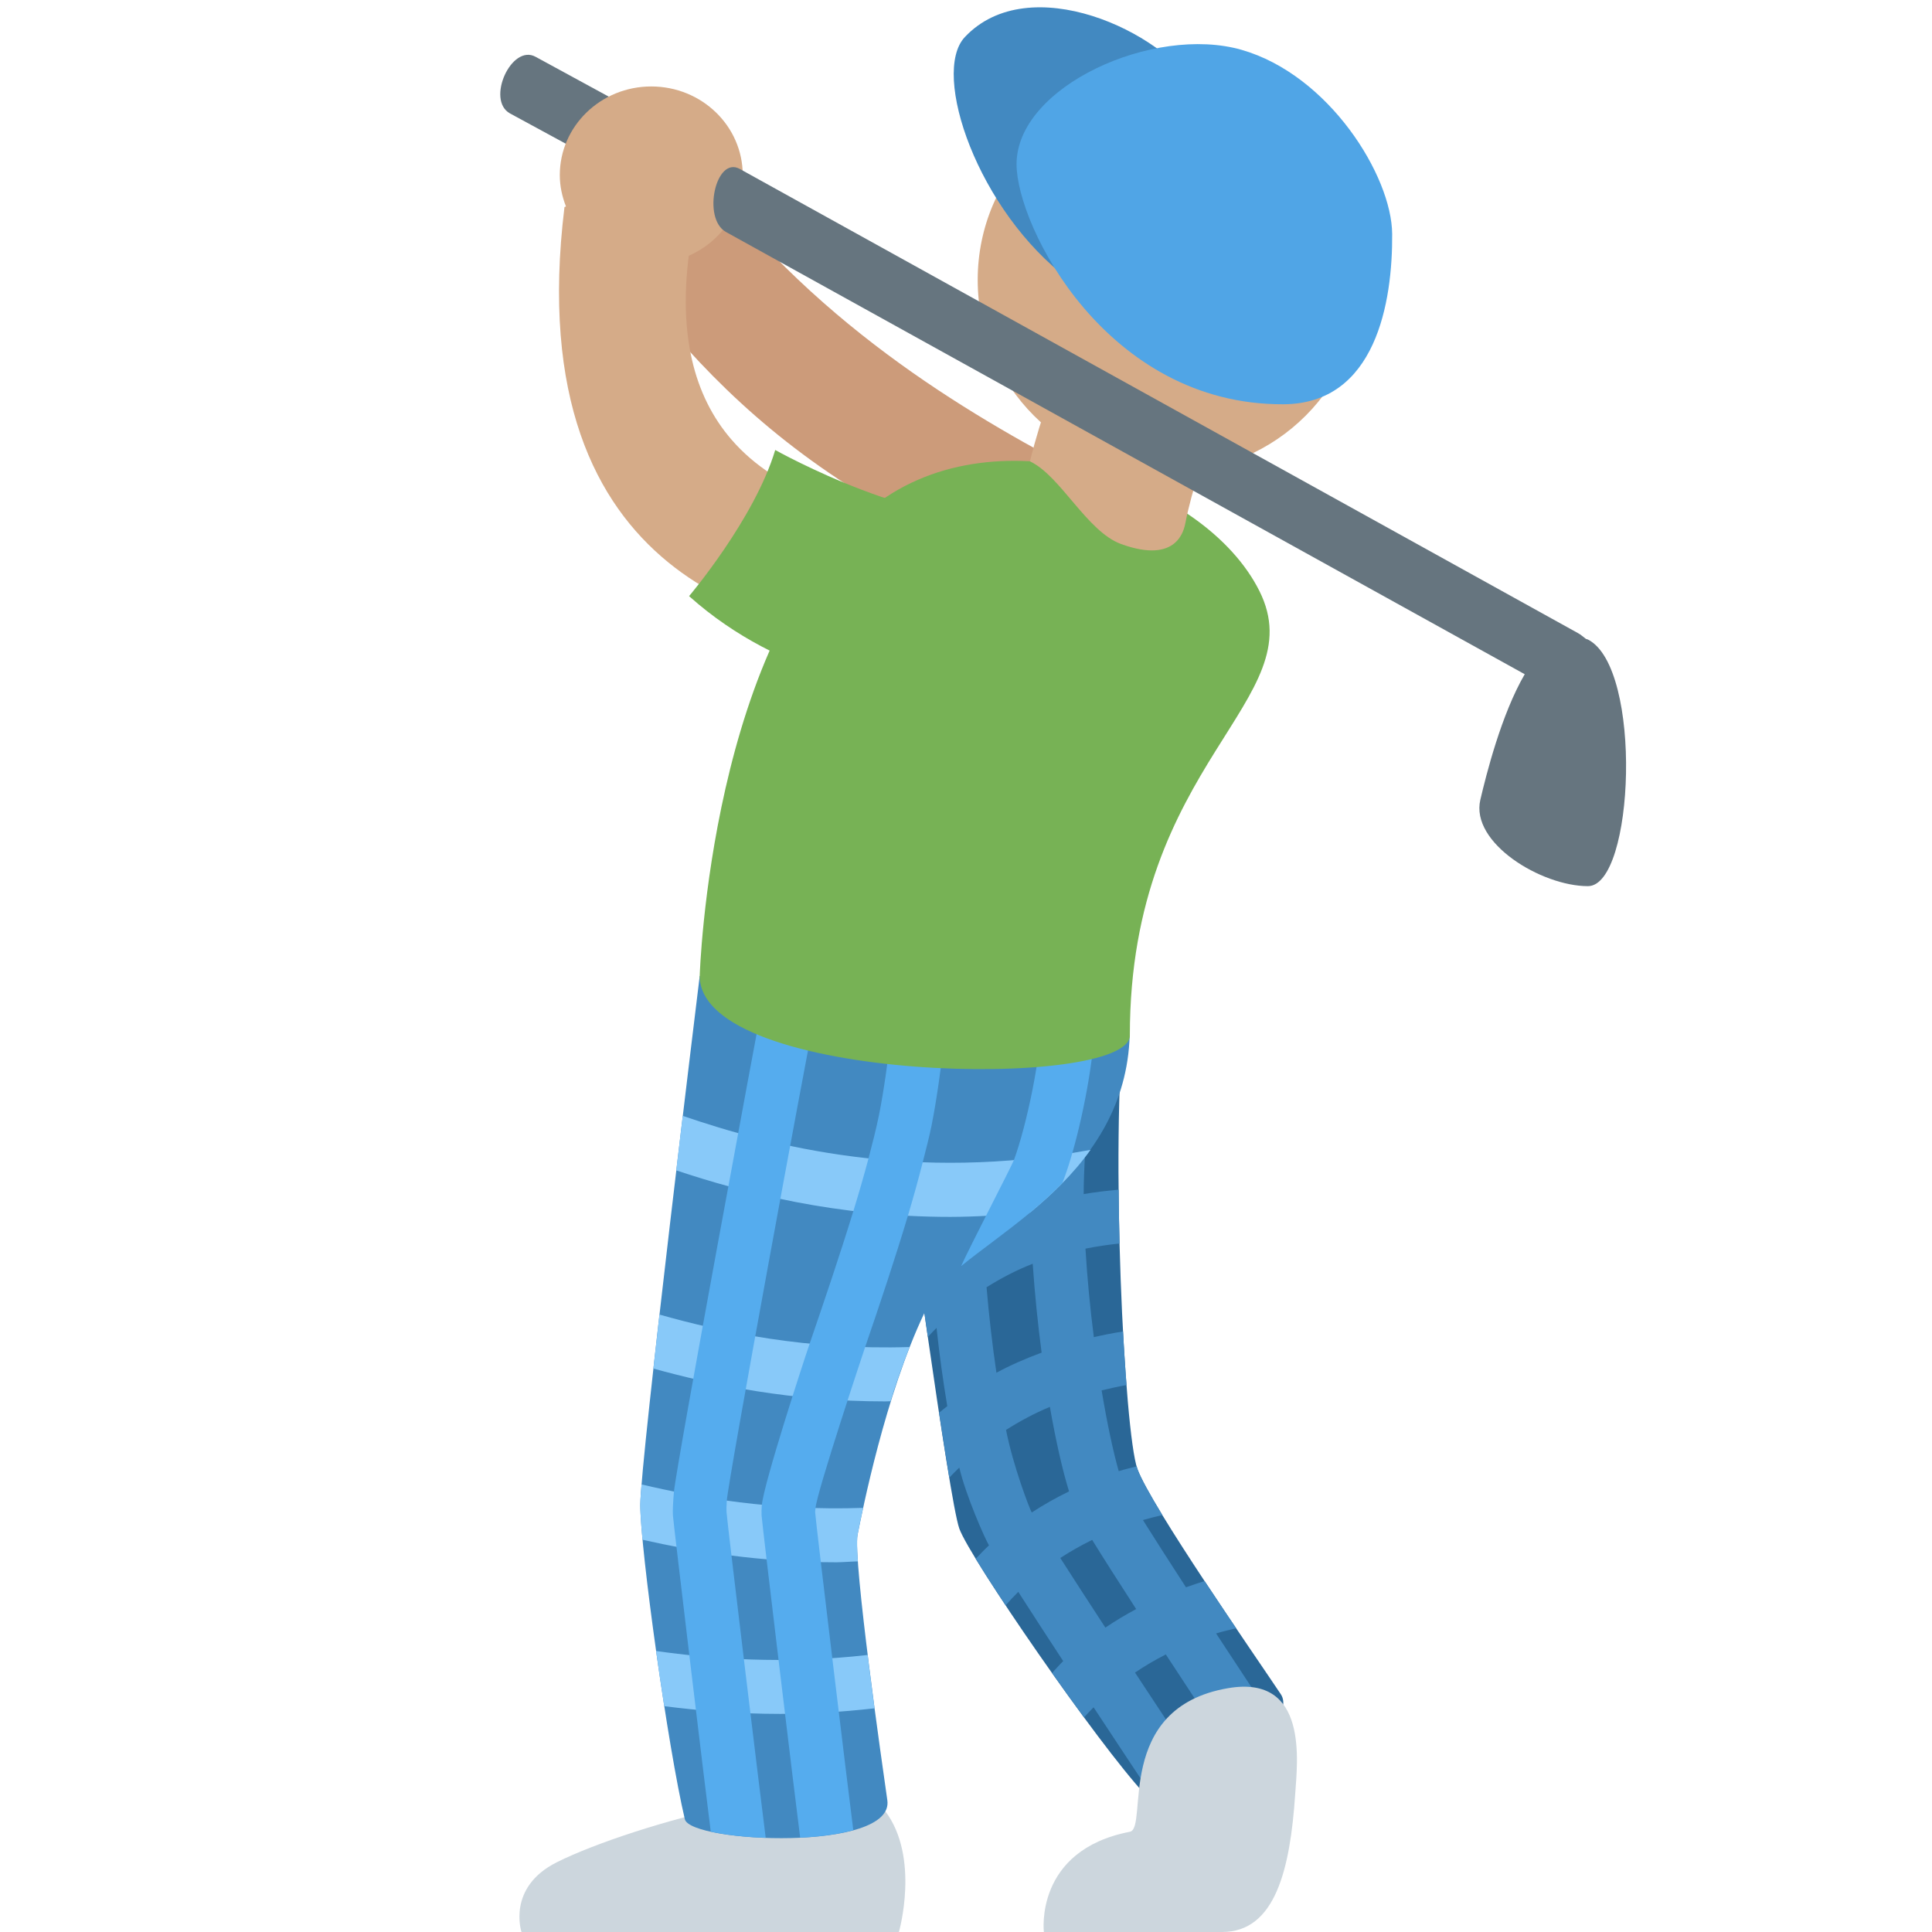 <svg xmlns="http://www.w3.org/2000/svg" viewBox="0 0 36 36"><path fill="#2A6797" d="M20.952 18.872c-.265 2.577-.003 7.809.241 8.497.247.686 2.206 3.499 2.674 4.202.407.61-2.035 2.397-2.526 1.87-.887-.95-3.271-4.407-3.466-4.959-.195-.554-.966-6.297-1.403-9.329l4.48-.281z"/><path fill="#66757F" d="M12.115 3.532L9.502 2.113c-.449-.249.029-1.303.479-1.054l2.692 1.466-.558 1.007z"/><path fill="#CCD6DD" d="M16.492 33.744c-.658-.864-4.719.256-6.118.957C9.44 35.17 9.717 36 9.717 36h7.033s.399-1.391-.258-2.256z"/><path fill="#CC9B7A" d="M20.357 8.932c-2.148-1.12-5.023-2.745-7.273-5.713-.235-.31-2.122.944-1.969 1.156 2.125 2.938 4.438 5.5 11.075 7.398.069.02-.943-2.376-1.833-2.841z"/><path fill="#4289C1" d="M22.66 30.437c.12-.038.249-.065.374-.097-.19-.282-.388-.577-.588-.879-.118.035-.232.076-.347.116-.312-.481-.592-.917-.802-1.253.118-.035.239-.064.362-.093-.23-.378-.403-.689-.466-.862-.004-.011-.008-.033-.012-.046-.112.03-.227.055-.335.09-.102-.357-.215-.884-.319-1.505.152-.036.305-.072.464-.099-.024-.306-.045-.641-.065-.999-.186.029-.366.065-.544.106-.068-.533-.123-1.093-.156-1.649.206-.042.418-.073.635-.096-.009-.332-.014-.668-.017-1.003-.221.021-.44.045-.651.082-.001-.191.01-.466.021-.688.649-.842 1.058-1.939.713-3.468l-7.889.092s-1.107 9.026-1.107 9.857c0 .828.516 4.528.83 5.856.105.439 3.91.614 3.773-.354-.086-.599-.645-4.492-.554-4.948.086-.431.513-2.597 1.245-4.133l.064.448c.052-.059.108-.112.162-.168.055.507.123 1 .2 1.458-.051.041-.104.08-.153.123.07.461.134.871.191 1.21.059-.066.124-.126.186-.189.124.529.481 1.331.553 1.45-.086.079-.166.165-.247.249.148.243.34.541.557.868.076-.086.154-.17.236-.251.251.392.538.834.837 1.29-.073.07-.138.149-.207.222.199.282.4.562.596.827.057-.065.117-.126.177-.188.427.649.831 1.259 1.131 1.71.237.051.611-.08.999-.304-.316-.475-.825-1.242-1.358-2.053.182-.123.373-.236.574-.338.461.705.94 1.431 1.331 2.02.3-.234.561-.495.714-.733-.339-.509-.726-1.095-1.108-1.678zm-4.093-4.858c-.074-.503-.138-1.044-.184-1.593.27-.169.555-.319.86-.438.038.558.095 1.119.166 1.656-.293.109-.577.231-.842.375zm.179 1.065c.256-.162.527-.308.817-.429.11.628.233 1.174.357 1.575-.243.118-.474.249-.695.393-.041-.07-.347-.866-.479-1.539zm1.851 3.684c-.304-.465-.593-.911-.84-1.297.188-.123.386-.235.594-.337.204.331.491.781.82 1.289-.2.106-.39.221-.574.345z"/><path d="M19.198 22.592c.4-.332.798-.711 1.122-1.166-3.304.609-5.935-.062-7.598-.634l-.121 1.016c1.255.419 2.988.867 5.106.867.476-.001.977-.033 1.491-.083zm-2.604 3.518c.104-.338.225-.678.354-1.01-1.907.06-3.494-.274-4.66-.605-.04.349-.078.684-.113 1.006 1.118.31 2.577.612 4.318.612l.101-.003zm-.61 2.984c-.016-.24-.02-.42-.005-.497.018-.091.055-.276.103-.5-1.668.058-3.072-.187-4.128-.437-.014.172-.024.314-.024.383 0 .14.016.368.042.648.969.218 2.188.42 3.613.42.128-.001.268-.014.399-.017zm-3.759 1.67c.048.343.1.69.152 1.028.628.08 1.348.144 2.162.144.548 0 1.138-.034 1.756-.104-.043-.322-.087-.661-.128-.994-1.566.178-2.915.071-3.942-.074z" fill="#88C9F9"/><g fill="#55ACEE"><path d="M14.2 18.73c-.056.269-1.602 8.59-1.643 9.077-.015.179-.024.334-.018.431.008.139.626 5.29.705 5.892.274.061.636.102 1.024.115-.075-.569-.72-5.897-.73-6.068-.003-.05-.001-.12.004-.206.025-.393 1.485-8.301 1.638-9.036l-.98-.205z"/><path d="M16.691 18.454c-.001.014-.133 1.436-.312 2.322-.051.253-.123.534-.198.819-.083.312-.177.637-.28.972-.25.814-.54 1.67-.815 2.472l-.001.004c-.124.361-.853 2.598-.889 3.001-.006.071-.008.136-.005.194.011.176.641 5.411.719 6.004.363-.017.709-.062.99-.14-.075-.572-.7-5.734-.711-5.924-.001-.018.005-.052.007-.078.028-.313.895-2.911.924-2.997.276-.805.557-1.647.799-2.454.102-.342.193-.671.274-.989.059-.234.122-.472.165-.686.188-.938.321-2.367.327-2.428l-.994-.092zm2.706.599c0 .629-.265 1.913-.503 2.56-.045.121-.841 1.651-.985 1.979.359-.293.828-.617 1.298-1.008.201-.167.399-.348.59-.543.065-.167.128-.359.187-.566.238-.832.413-1.886.413-2.422h-1z"/></g><path fill="#D5AB88" d="M25.376 5.216c0 1.976-1.601 3.579-3.578 3.579-1.977 0-3.58-1.603-3.58-3.579 0-1.976 1.603-3.579 3.58-3.579 1.976 0 3.578 1.602 3.578 3.579"/><path fill="#4289C1" d="M19.929 5.215c-1.71-1.278-2.587-3.85-1.95-4.525 1.196-1.268 3.688-.109 4.328.983.641 1.094-1.86 3.929-2.378 3.542z"/><path fill="#77B255" d="M13.038 18.185s.196-6.405 3.264-8.772c2.289-1.768 6.143-.446 7.165 1.599 1.024 2.045-2.414 3.167-2.414 8.28 0 1.023-8.015.898-8.015-1.107z"/><path fill="#D5AB88" d="M20.179 5.813c-.466 1.068-.788 1.977-.988 2.783.574.271 1.061 1.31 1.701 1.542 1.056.383 1.173-.277 1.197-.398.257-1.297.908-2.537 1.328-3.203.512-.809-2.646-2.084-3.238-.724z"/><path fill="#50A5E6" d="M18.942 3.06c0 1.151 1.674 4.486 4.971 4.473 1.727-.007 2.037-1.91 2.028-3.172-.006-1.081-1.176-2.966-2.808-3.433-1.631-.467-4.191.679-4.191 2.132z"/><path fill="#CCD6DD" d="M22.887 31.456c1.5-.255 1.286 1.386 1.247 1.974-.093 1.4-.37 2.57-1.362 2.57h-3.321s-.184-1.522 1.603-1.868c.353-.069-.312-2.312 1.833-2.676z"/><path fill="#D5AB88" d="M13.63 8.191c-.717-.828-.977-1.983-.796-3.425.592-.259 1.006-.833 1.006-1.503 0-.913-.763-1.652-1.705-1.652-.94 0-1.704.739-1.704 1.652 0 .206.044.402.115.584-.005.007-.026.004-.028.014-.871 7.123 4.099 7.824 5.732 8.055.101.014 1.768-2.244 1.666-2.244-1.993 0-3.435-.498-4.286-1.481z"/><path fill="#77B255" d="M14.445 8.385c-.384 1.283-1.605 2.723-1.605 2.723 1.765 1.579 3.844 1.719 3.844 1.719s1.818-2.049 2.159-3.28c-1.551.432-4.398-1.162-4.398-1.162z"/><path fill="#66757F" d="M29.589 11.917c-.013-.006-.024-.007-.037-.012-.049-.036-.091-.076-.147-.107l-15.62-8.65c-.449-.249-.706.926-.257 1.175l14.883 8.24c-.436.748-.717 1.871-.827 2.339-.189.805 1.137 1.61 2.004 1.61.867.001 1.027-4.072.001-4.595z"/></svg>